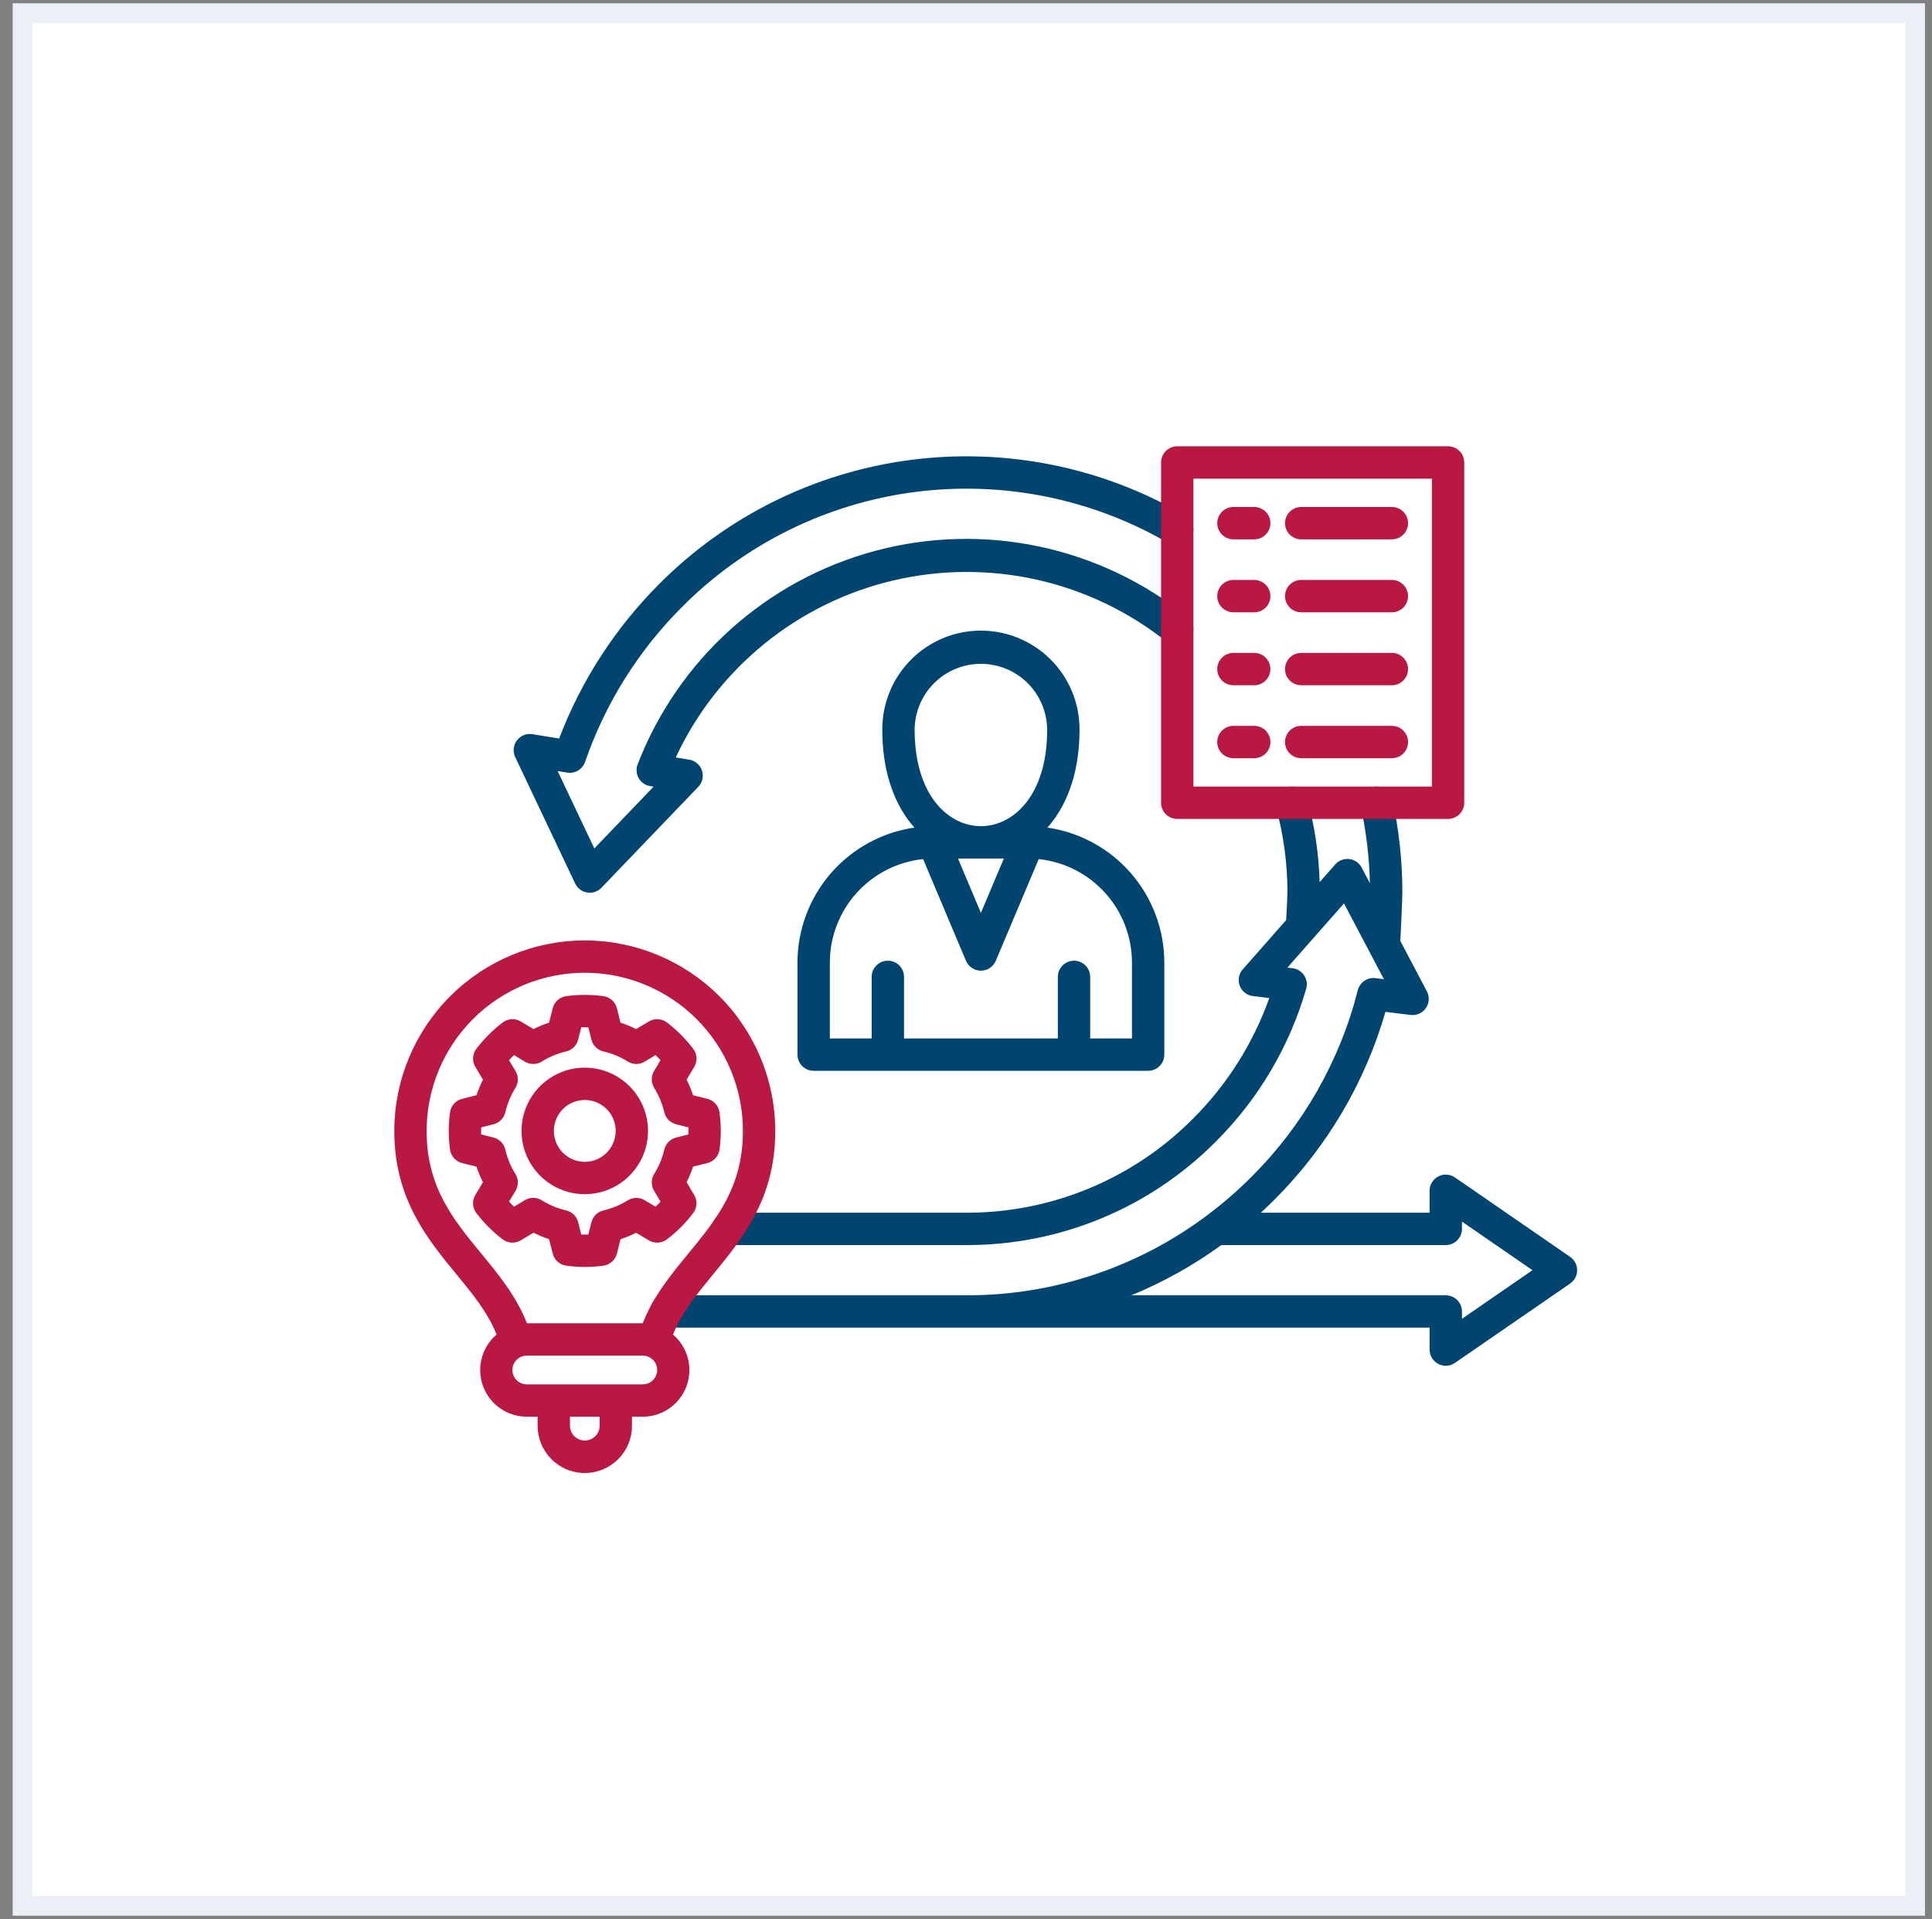 <svg width="147" height="146" viewBox="0 0 147 146" fill="none" xmlns="http://www.w3.org/2000/svg">
<rect x="0" y="0" width="147" height="146" fill="#808080" stroke="none"/>
<rect x="1.716" y="1" width="144" height="144" fill="white" stroke="#EBEFF6" stroke-width="1.5"/>
<g clip-path="url(#clip0_6_226)">
<path d="M53.13 59.864L45.761 67.542C45.623 67.686 45.452 67.794 45.263 67.857C45.074 67.92 44.873 67.936 44.676 67.904C44.479 67.872 44.293 67.793 44.134 67.673C43.974 67.553 43.847 67.397 43.761 67.217L39.202 57.6C39.106 57.397 39.067 57.172 39.089 56.949C39.112 56.726 39.195 56.513 39.33 56.334C39.465 56.154 39.646 56.015 39.854 55.931C40.062 55.848 40.29 55.822 40.511 55.858L42.543 56.188C44.221 51.784 46.81 47.783 50.141 44.449C55.296 39.265 62.025 35.939 69.274 34.994C76.523 34.048 83.881 35.536 90.192 39.224C90.332 39.306 90.454 39.414 90.552 39.543C90.65 39.672 90.721 39.818 90.762 39.975C90.803 40.131 90.813 40.294 90.791 40.454C90.769 40.614 90.716 40.768 90.634 40.908C90.553 41.047 90.444 41.169 90.316 41.267C90.187 41.365 90.04 41.436 89.884 41.477C89.728 41.518 89.565 41.528 89.405 41.506C89.245 41.484 89.09 41.431 88.951 41.349C83.109 37.936 76.298 36.559 69.589 37.435C62.88 38.311 56.651 41.39 51.882 46.19C48.567 49.506 46.048 53.533 44.517 57.966C44.423 58.24 44.235 58.473 43.986 58.622C43.737 58.772 43.443 58.828 43.156 58.781L42.429 58.663L45.22 64.551L49.731 59.85L49.469 59.808C49.288 59.778 49.115 59.709 48.965 59.604C48.814 59.5 48.688 59.363 48.597 59.203C48.506 59.044 48.452 58.866 48.438 58.683C48.425 58.5 48.453 58.316 48.52 58.145C50.04 54.208 52.468 50.686 55.607 47.865C58.746 45.044 62.507 43.005 66.584 41.913C70.66 40.82 74.937 40.706 79.066 41.579C83.195 42.452 87.059 44.288 90.344 46.937C90.598 47.142 90.76 47.44 90.795 47.764C90.83 48.089 90.734 48.414 90.529 48.668C90.325 48.922 90.027 49.084 89.703 49.119C89.378 49.154 89.053 49.058 88.799 48.853C85.91 46.546 82.534 44.925 78.927 44.112C75.32 43.299 71.575 43.316 67.975 44.161C64.375 45.006 61.014 46.657 58.146 48.991C55.277 51.324 52.976 54.278 51.415 57.63L52.44 57.796C52.661 57.832 52.869 57.928 53.04 58.073C53.211 58.219 53.339 58.408 53.41 58.621C53.481 58.834 53.492 59.062 53.443 59.281C53.394 59.5 53.285 59.701 53.13 59.863V59.864ZM120 96.64C120 96.839 119.952 97.036 119.859 97.212C119.766 97.389 119.632 97.54 119.468 97.653L110.703 103.691C110.519 103.819 110.303 103.893 110.079 103.907C109.855 103.92 109.631 103.872 109.432 103.768C109.234 103.663 109.067 103.507 108.951 103.314C108.835 103.122 108.774 102.902 108.774 102.678V101.008H73.792C73.776 101.008 73.761 101.006 73.745 101.005C73.681 101.005 73.617 101.008 73.553 101.008H50.684C50.357 101.008 50.044 100.878 49.813 100.647C49.583 100.417 49.453 100.104 49.453 99.777C49.453 99.451 49.583 99.138 49.813 98.907C50.044 98.677 50.357 98.547 50.684 98.547H73.553C80.095 98.559 86.466 96.459 91.718 92.559C91.758 92.525 91.801 92.493 91.845 92.464C93.039 91.57 94.168 90.591 95.224 89.535C99.152 85.62 101.947 80.714 103.311 75.338C103.384 75.048 103.561 74.794 103.808 74.624C104.054 74.455 104.354 74.381 104.652 74.417L105.296 74.495L102.259 68.733L97.954 73.618L98.347 73.665C98.524 73.686 98.694 73.745 98.846 73.839C98.998 73.932 99.128 74.057 99.226 74.206C99.325 74.354 99.39 74.522 99.417 74.699C99.445 74.875 99.433 75.055 99.384 75.226C98.116 79.615 95.756 83.61 92.524 86.838C90.04 89.342 87.085 91.329 83.829 92.683C80.572 94.037 77.079 94.731 73.553 94.727H55.377C55.05 94.727 54.738 94.597 54.507 94.366C54.276 94.135 54.146 93.822 54.146 93.496C54.146 93.17 54.276 92.857 54.507 92.626C54.738 92.395 55.05 92.266 55.377 92.266H73.553C76.756 92.269 79.929 91.638 82.886 90.407C85.844 89.177 88.528 87.372 90.784 85.097C93.372 82.511 95.35 79.38 96.575 75.932L95.335 75.784C95.113 75.758 94.901 75.671 94.724 75.533C94.547 75.395 94.411 75.212 94.331 75.002C94.251 74.792 94.23 74.565 94.27 74.344C94.31 74.123 94.409 73.917 94.558 73.749L97.859 70.003C97.921 68.922 97.957 68.137 97.957 67.866C97.958 65.682 97.663 63.508 97.08 61.404C97.037 61.248 97.025 61.085 97.044 60.925C97.064 60.764 97.115 60.609 97.195 60.469C97.275 60.328 97.381 60.204 97.508 60.105C97.636 60.005 97.781 59.932 97.937 59.889C98.093 59.846 98.256 59.833 98.416 59.853C98.576 59.873 98.731 59.924 98.872 60.004C99.013 60.083 99.136 60.19 99.236 60.317C99.335 60.444 99.409 60.59 99.452 60.746C100.026 62.822 100.347 64.96 100.406 67.114L101.593 65.767C101.725 65.617 101.891 65.502 102.077 65.43C102.263 65.359 102.464 65.335 102.662 65.358C102.86 65.382 103.049 65.453 103.213 65.566C103.378 65.679 103.512 65.83 103.605 66.007L104.231 67.195C104.186 65.224 103.952 63.263 103.531 61.337C103.461 61.018 103.521 60.685 103.698 60.41C103.874 60.135 104.152 59.942 104.471 59.872C104.79 59.803 105.123 59.862 105.398 60.039C105.673 60.215 105.866 60.493 105.936 60.812C106.443 63.129 106.7 65.494 106.701 67.866C106.701 68.406 106.594 70.637 106.548 71.59L108.568 75.424C108.672 75.622 108.72 75.846 108.707 76.07C108.694 76.294 108.62 76.51 108.492 76.695C108.365 76.88 108.189 77.026 107.985 77.119C107.78 77.211 107.554 77.246 107.331 77.219L105.414 76.987C103.853 82.39 100.945 87.306 96.963 91.277C96.625 91.615 96.281 91.945 95.931 92.265H108.774V90.595C108.774 90.371 108.836 90.15 108.952 89.958C109.068 89.766 109.234 89.609 109.433 89.505C109.631 89.401 109.855 89.353 110.079 89.366C110.303 89.38 110.519 89.454 110.704 89.582L119.468 95.626C119.632 95.739 119.766 95.89 119.859 96.067C119.952 96.244 120 96.44 120 96.64ZM116.601 96.64L111.236 92.94V93.496C111.236 93.822 111.106 94.135 110.875 94.366C110.645 94.597 110.332 94.727 110.005 94.727H92.924C90.805 96.268 88.509 97.551 86.085 98.548H110.005C110.331 98.548 110.644 98.677 110.875 98.908C111.106 99.139 111.236 99.452 111.236 99.778V100.336L116.601 96.64ZM69.577 62.965C69.507 62.887 69.438 62.808 69.371 62.728C67.905 60.947 67.13 58.455 67.13 55.519C67.125 54.53 67.316 53.551 67.691 52.636C68.066 51.721 68.618 50.89 69.315 50.189C70.012 49.489 70.841 48.933 71.754 48.553C72.667 48.174 73.645 47.979 74.634 47.979C75.622 47.979 76.601 48.174 77.514 48.553C78.427 48.933 79.255 49.489 79.953 50.189C80.65 50.89 81.202 51.721 81.577 52.636C81.952 53.551 82.142 54.53 82.138 55.519C82.138 58.454 81.363 60.947 79.896 62.728C79.83 62.809 79.761 62.886 79.691 62.964C82.16 63.322 84.418 64.556 86.052 66.441C87.686 68.326 88.587 70.737 88.59 73.232V80.237C88.59 80.563 88.46 80.876 88.23 81.107C87.999 81.338 87.686 81.468 87.36 81.468H61.908C61.582 81.468 61.269 81.338 61.038 81.107C60.808 80.876 60.678 80.563 60.678 80.237V73.232C60.681 70.737 61.582 68.327 63.216 66.442C64.85 64.557 67.108 63.322 69.577 62.965ZM72.891 65.32L74.634 69.453L76.38 65.32H72.891ZM69.592 55.519C69.592 60.56 72.206 62.857 74.634 62.857C77.063 62.857 79.676 60.56 79.676 55.519C79.668 54.187 79.133 52.912 78.189 51.972C77.244 51.033 75.966 50.506 74.633 50.506C73.301 50.506 72.023 51.033 71.078 51.972C70.134 52.912 69.599 54.187 69.591 55.519H69.592ZM63.139 73.232V79.006H66.323V74.323C66.323 73.996 66.453 73.684 66.683 73.453C66.914 73.222 67.227 73.092 67.553 73.092C67.88 73.092 68.193 73.222 68.424 73.453C68.654 73.684 68.784 73.996 68.784 74.323V79.006H80.488V74.323C80.488 73.996 80.618 73.684 80.849 73.453C81.079 73.222 81.392 73.092 81.719 73.092C82.045 73.092 82.358 73.222 82.589 73.453C82.819 73.684 82.949 73.996 82.949 74.323V79.006H86.128V73.232C86.126 71.275 85.4 69.389 84.09 67.936C82.78 66.482 80.979 65.565 79.033 65.361L75.767 73.097C75.673 73.32 75.515 73.511 75.314 73.644C75.112 73.778 74.875 73.85 74.633 73.85C74.391 73.85 74.154 73.778 73.953 73.644C73.751 73.51 73.594 73.32 73.499 73.097L70.236 65.361C68.29 65.565 66.489 66.482 65.178 67.935C63.868 69.388 63.142 71.275 63.139 73.232Z" fill="#004470"/>
<path d="M44.494 71.548C40.652 71.552 36.967 73.08 34.25 75.798C31.533 78.515 30.004 82.199 30 86.042C30 91.2 32.51 94.252 34.725 96.945C35.953 98.438 37.12 99.86 37.784 101.533C37.23 102.005 36.835 102.635 36.652 103.338C36.468 104.042 36.505 104.785 36.757 105.466C37.009 106.148 37.464 106.736 38.061 107.151C38.658 107.566 39.368 107.788 40.095 107.786H40.907V108.454C40.904 108.928 40.995 109.397 41.173 109.836C41.352 110.274 41.616 110.673 41.95 111.009C42.284 111.345 42.681 111.611 43.118 111.793C43.555 111.975 44.024 112.069 44.497 112.069C44.971 112.069 45.44 111.975 45.877 111.793C46.314 111.611 46.711 111.345 47.045 111.009C47.378 110.673 47.642 110.274 47.821 109.836C48 109.397 48.09 108.928 48.087 108.454V107.786H48.894C49.621 107.788 50.33 107.566 50.927 107.152C51.524 106.737 51.979 106.15 52.232 105.469C52.484 104.787 52.521 104.045 52.339 103.342C52.156 102.639 51.762 102.009 51.209 101.537C51.872 99.862 53.039 98.439 54.267 96.946C56.48 94.253 58.989 91.2 58.989 86.042C58.985 82.199 57.456 78.515 54.739 75.798C52.022 73.08 48.337 71.552 44.494 71.548ZM45.625 108.454C45.627 108.603 45.599 108.751 45.544 108.89C45.488 109.028 45.405 109.154 45.3 109.261C45.195 109.367 45.07 109.451 44.932 109.509C44.794 109.567 44.646 109.596 44.497 109.596C44.347 109.596 44.199 109.567 44.062 109.509C43.924 109.451 43.799 109.367 43.694 109.261C43.589 109.154 43.506 109.028 43.45 108.89C43.394 108.751 43.366 108.603 43.368 108.454V107.786H45.625V108.454ZM48.894 105.325H40.095C39.95 105.326 39.806 105.3 39.672 105.245C39.538 105.191 39.415 105.111 39.312 105.009C39.209 104.908 39.127 104.786 39.072 104.653C39.016 104.519 38.987 104.376 38.987 104.231C38.987 104.086 39.016 103.943 39.072 103.809C39.127 103.676 39.209 103.554 39.312 103.453C39.415 103.351 39.538 103.271 39.672 103.217C39.806 103.162 39.95 103.136 40.095 103.137H48.894C49.039 103.136 49.182 103.162 49.317 103.217C49.451 103.271 49.573 103.351 49.676 103.453C49.779 103.554 49.861 103.676 49.917 103.809C49.973 103.943 50.001 104.086 50.001 104.231C50.001 104.376 49.973 104.519 49.917 104.653C49.861 104.786 49.779 104.908 49.676 105.009C49.573 105.111 49.451 105.191 49.317 105.245C49.182 105.3 49.039 105.326 48.894 105.325ZM52.365 95.383C51.052 96.98 49.703 98.624 48.902 100.676H40.091C39.29 98.624 37.94 96.979 36.627 95.382C34.484 92.778 32.461 90.318 32.461 86.042C32.461 82.851 33.729 79.79 35.985 77.533C38.242 75.277 41.303 74.009 44.494 74.009C47.685 74.009 50.746 75.277 53.002 77.533C55.259 79.79 56.527 82.851 56.527 86.042C56.527 90.319 54.505 92.778 52.365 95.382V95.383ZM110.179 33.954H89.572C89.246 33.954 88.933 34.084 88.702 34.315C88.471 34.545 88.342 34.858 88.342 35.185V61.074C88.342 61.401 88.471 61.714 88.702 61.944C88.933 62.175 89.246 62.305 89.572 62.305H110.179C110.506 62.305 110.819 62.175 111.05 61.944C111.28 61.714 111.41 61.401 111.41 61.074V35.185C111.41 35.023 111.378 34.863 111.316 34.714C111.254 34.565 111.164 34.429 111.05 34.315C110.935 34.2 110.8 34.11 110.65 34.048C110.501 33.986 110.341 33.954 110.179 33.954L110.179 33.954ZM108.949 59.844H90.803V36.416H108.949V59.844ZM92.616 45.354C92.616 45.028 92.746 44.715 92.976 44.484C93.207 44.253 93.52 44.124 93.846 44.124H95.431C95.757 44.124 96.07 44.253 96.301 44.484C96.531 44.715 96.661 45.028 96.661 45.354C96.661 45.681 96.531 45.993 96.301 46.224C96.07 46.455 95.757 46.585 95.431 46.585H93.846C93.52 46.585 93.207 46.455 92.976 46.224C92.746 45.993 92.616 45.681 92.616 45.354ZM92.616 56.456C92.616 56.129 92.746 55.816 92.976 55.585C93.207 55.355 93.52 55.225 93.846 55.225H95.431C95.757 55.225 96.07 55.355 96.301 55.585C96.531 55.816 96.661 56.129 96.661 56.456C96.661 56.782 96.531 57.095 96.301 57.326C96.07 57.556 95.757 57.686 95.431 57.686H93.846C93.52 57.686 93.207 57.556 92.976 57.326C92.746 57.095 92.616 56.782 92.616 56.456ZM92.616 39.804C92.616 39.477 92.746 39.164 92.976 38.934C93.207 38.703 93.52 38.573 93.846 38.573H95.431C95.757 38.573 96.07 38.703 96.301 38.934C96.531 39.164 96.661 39.477 96.661 39.804C96.661 40.13 96.531 40.443 96.301 40.674C96.07 40.905 95.757 41.034 95.431 41.034H93.846C93.52 41.034 93.207 40.905 92.976 40.674C92.746 40.443 92.616 40.13 92.616 39.804ZM97.773 50.904C97.773 50.578 97.903 50.265 98.133 50.034C98.364 49.803 98.677 49.674 99.003 49.674H105.904C106.231 49.674 106.544 49.803 106.774 50.034C107.005 50.265 107.135 50.578 107.135 50.904C107.135 51.231 107.005 51.544 106.774 51.774C106.544 52.005 106.231 52.135 105.904 52.135H99.004C98.842 52.135 98.682 52.103 98.532 52.041C98.383 51.979 98.248 51.889 98.133 51.775C98.019 51.66 97.928 51.525 97.867 51.375C97.805 51.226 97.773 51.066 97.773 50.904ZM97.773 39.803C97.773 39.477 97.903 39.164 98.133 38.933C98.364 38.702 98.677 38.573 99.003 38.573H105.904C106.231 38.573 106.544 38.702 106.774 38.933C107.005 39.164 107.135 39.477 107.135 39.803C107.135 40.13 107.005 40.443 106.774 40.673C106.544 40.904 106.231 41.034 105.904 41.034H99.004C98.677 41.034 98.364 40.904 98.133 40.673C97.903 40.443 97.773 40.13 97.773 39.804V39.803ZM97.773 56.455C97.773 56.129 97.903 55.816 98.133 55.585C98.364 55.354 98.677 55.224 99.003 55.224H105.904C106.231 55.224 106.544 55.354 106.774 55.585C107.005 55.816 107.135 56.129 107.135 56.455C107.135 56.781 107.005 57.094 106.774 57.325C106.544 57.556 106.231 57.685 105.904 57.685H99.004C98.677 57.685 98.364 57.556 98.133 57.325C97.903 57.095 97.773 56.782 97.773 56.456V56.455ZM97.773 45.354C97.773 45.027 97.903 44.714 98.133 44.484C98.364 44.253 98.677 44.123 99.003 44.123H105.904C106.231 44.123 106.544 44.253 106.774 44.484C107.005 44.714 107.135 45.027 107.135 45.354C107.135 45.68 107.005 45.993 106.774 46.224C106.544 46.455 106.231 46.584 105.904 46.584H99.004C98.677 46.584 98.364 46.455 98.133 46.224C97.903 45.993 97.773 45.681 97.773 45.354V45.354ZM92.616 50.904C92.616 50.578 92.746 50.265 92.976 50.034C93.207 49.803 93.52 49.674 93.846 49.674H95.431C95.757 49.674 96.07 49.803 96.301 50.034C96.531 50.265 96.661 50.578 96.661 50.904C96.661 51.231 96.531 51.544 96.301 51.774C96.07 52.005 95.757 52.135 95.431 52.135H93.846C93.52 52.135 93.207 52.005 92.976 51.774C92.746 51.544 92.616 51.231 92.616 50.904ZM52.242 82.141L52.82 81.173C52.946 80.963 53.006 80.72 52.993 80.475C52.98 80.231 52.894 79.996 52.747 79.801C52.175 79.043 51.501 78.368 50.745 77.793C50.55 77.644 50.315 77.558 50.07 77.544C49.825 77.53 49.582 77.589 49.371 77.715L48.396 78.295C48.014 78.101 47.618 77.937 47.212 77.805L46.939 76.711C46.88 76.472 46.749 76.256 46.566 76.091C46.382 75.927 46.153 75.821 45.908 75.788C45.44 75.725 44.967 75.693 44.494 75.693C44.023 75.693 43.552 75.725 43.085 75.788C42.842 75.821 42.613 75.926 42.43 76.089C42.246 76.253 42.116 76.467 42.056 76.706L41.777 77.805C41.371 77.939 40.976 78.103 40.595 78.296L39.625 77.716C39.414 77.589 39.171 77.529 38.925 77.543C38.68 77.557 38.444 77.644 38.248 77.793C37.494 78.367 36.82 79.041 36.245 79.796C36.096 79.991 36.01 80.227 35.996 80.472C35.982 80.718 36.042 80.962 36.168 81.172L36.748 82.144C36.556 82.524 36.392 82.919 36.258 83.324L35.157 83.603C34.919 83.664 34.705 83.794 34.541 83.978C34.378 84.161 34.273 84.389 34.24 84.632C34.113 85.57 34.113 86.519 34.24 87.456C34.273 87.701 34.379 87.93 34.543 88.113C34.708 88.297 34.924 88.427 35.163 88.487L36.256 88.759C36.389 89.166 36.553 89.562 36.746 89.943L36.166 90.919C36.041 91.13 35.981 91.375 35.996 91.62C36.01 91.866 36.098 92.101 36.248 92.297C36.822 93.05 37.497 93.722 38.252 94.294C38.447 94.442 38.682 94.528 38.927 94.541C39.171 94.554 39.414 94.494 39.624 94.368L40.593 93.788C40.975 93.981 41.371 94.145 41.777 94.278L42.056 95.378C42.116 95.615 42.246 95.829 42.428 95.992C42.611 96.156 42.838 96.261 43.08 96.294C44.02 96.424 44.974 96.424 45.914 96.294C46.158 96.261 46.386 96.155 46.568 95.99C46.751 95.826 46.88 95.611 46.94 95.372L47.212 94.281C47.619 94.147 48.015 93.983 48.397 93.79L49.372 94.369C49.582 94.494 49.824 94.554 50.068 94.541C50.312 94.527 50.546 94.441 50.741 94.294C51.5 93.722 52.175 93.047 52.746 92.288C52.893 92.093 52.979 91.859 52.992 91.615C53.006 91.371 52.946 91.129 52.821 90.919L52.242 89.945C52.435 89.562 52.599 89.166 52.733 88.759L53.824 88.487C54.064 88.427 54.28 88.297 54.444 88.113C54.609 87.929 54.714 87.7 54.747 87.456C54.81 86.987 54.842 86.515 54.843 86.042C54.842 85.571 54.81 85.1 54.747 84.633C54.714 84.389 54.609 84.161 54.446 83.978C54.283 83.794 54.068 83.664 53.83 83.603L52.733 83.325C52.598 82.918 52.434 82.523 52.242 82.141ZM52.377 86.311L51.44 86.549C51.222 86.604 51.024 86.718 50.867 86.878C50.709 87.038 50.598 87.238 50.547 87.457C50.392 88.113 50.132 88.74 49.777 89.312C49.658 89.504 49.594 89.725 49.592 89.95C49.589 90.176 49.649 90.398 49.764 90.591L50.261 91.426C50.138 91.558 50.011 91.685 49.88 91.807L49.045 91.311C48.851 91.196 48.629 91.136 48.403 91.138C48.178 91.141 47.957 91.205 47.765 91.324C47.192 91.679 46.565 91.939 45.909 92.093C45.69 92.145 45.49 92.256 45.33 92.413C45.17 92.571 45.056 92.769 45.001 92.987L44.763 93.926C44.584 93.931 44.405 93.931 44.227 93.926L43.988 92.984C43.933 92.765 43.818 92.565 43.656 92.407C43.495 92.249 43.293 92.138 43.072 92.087C42.419 91.936 41.794 91.677 41.225 91.321C41.033 91.201 40.811 91.136 40.584 91.134C40.356 91.132 40.133 91.193 39.938 91.31L39.112 91.806C38.981 91.684 38.854 91.556 38.73 91.423L39.225 90.597C39.343 90.402 39.404 90.178 39.401 89.95C39.399 89.722 39.334 89.5 39.212 89.307C38.856 88.74 38.598 88.116 38.448 87.463C38.397 87.243 38.287 87.041 38.129 86.879C37.97 86.718 37.771 86.603 37.552 86.547L36.611 86.31C36.608 86.22 36.607 86.131 36.607 86.041C36.607 85.952 36.608 85.863 36.611 85.773L37.552 85.535C37.771 85.48 37.97 85.365 38.128 85.203C38.287 85.042 38.397 84.84 38.448 84.62C38.602 83.964 38.862 83.338 39.218 82.767C39.337 82.575 39.4 82.353 39.401 82.127C39.403 81.901 39.342 81.679 39.225 81.486L38.73 80.662C38.854 80.53 38.982 80.401 39.114 80.278L39.938 80.773C40.132 80.89 40.356 80.951 40.583 80.949C40.81 80.947 41.032 80.882 41.225 80.762C41.794 80.406 42.418 80.147 43.072 79.996C43.293 79.945 43.495 79.835 43.656 79.677C43.818 79.518 43.933 79.319 43.988 79.1L44.226 78.159C44.405 78.153 44.584 78.153 44.763 78.159L45 79.1C45.056 79.319 45.171 79.518 45.332 79.676C45.494 79.835 45.696 79.945 45.916 79.996C46.569 80.145 47.192 80.404 47.76 80.76C47.953 80.881 48.175 80.947 48.403 80.949C48.631 80.952 48.855 80.891 49.05 80.773L49.876 80.277C50.008 80.4 50.135 80.528 50.258 80.659L49.763 81.491C49.648 81.684 49.589 81.906 49.591 82.13C49.593 82.355 49.656 82.576 49.774 82.767C50.129 83.341 50.39 83.97 50.546 84.627C50.598 84.845 50.708 85.046 50.866 85.206C51.023 85.366 51.222 85.48 51.439 85.535L52.376 85.773C52.379 85.863 52.381 85.952 52.381 86.042C52.381 86.131 52.38 86.221 52.377 86.311L52.377 86.311ZM44.494 81.228C43.542 81.228 42.612 81.511 41.82 82.04C41.029 82.568 40.411 83.32 40.047 84.2C39.683 85.079 39.587 86.047 39.773 86.981C39.959 87.915 40.417 88.772 41.09 89.445C41.764 90.119 42.621 90.577 43.555 90.763C44.489 90.949 45.456 90.853 46.336 90.489C47.215 90.125 47.967 89.508 48.496 88.716C49.025 87.925 49.307 86.994 49.307 86.042C49.307 84.766 48.799 83.542 47.897 82.639C46.994 81.737 45.771 81.229 44.494 81.228ZM44.494 88.394C44.029 88.394 43.575 88.256 43.188 87.997C42.801 87.739 42.499 87.372 42.322 86.942C42.144 86.512 42.097 86.039 42.188 85.583C42.278 85.127 42.502 84.708 42.831 84.379C43.16 84.05 43.579 83.826 44.035 83.735C44.492 83.644 44.965 83.691 45.394 83.869C45.824 84.047 46.191 84.349 46.45 84.735C46.708 85.122 46.846 85.577 46.846 86.042C46.846 86.666 46.598 87.264 46.157 87.705C45.716 88.146 45.118 88.394 44.494 88.394Z" fill="#B91843"/>
</g>
<defs>
<clipPath id="clip0_6_226">
<rect width="90" height="90" fill="white" transform="translate(30 28)"/>
</clipPath>
</defs>
</svg>
